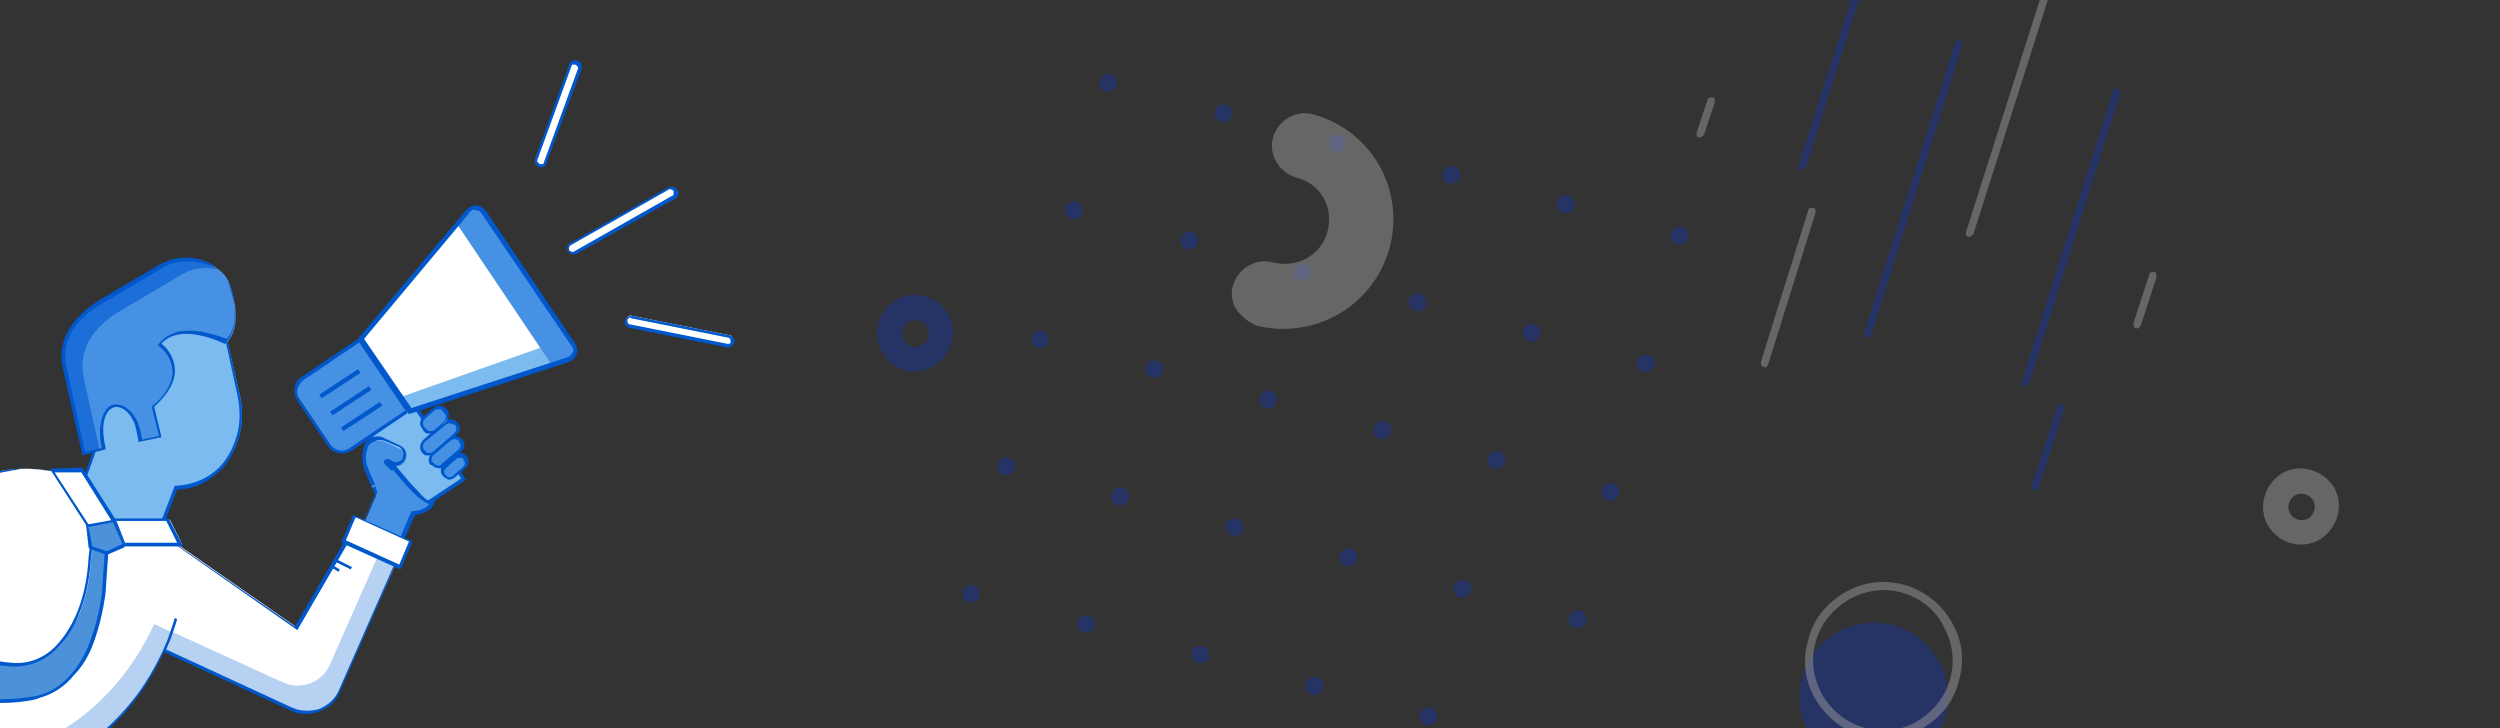 <svg width="206" height="60" viewBox="0 0 206 60" fill="none" xmlns="http://www.w3.org/2000/svg">
<rect x="0" y="0" width="206" height="60" fill="#333333" stroke="none"/>
<g clip-path="url(#clip0_2547_14688)">
<path d="M6 42.323L8 36.723L7.1 36.423L6.1 30.623L8.6 29.723L9.4 27.623L10.1 28.023L18.3 26.223L19.8 32.723C20 33.823 20 34.923 19.7 35.923C18.6 40.123 14.6 40.123 14.6 40.123L13.3 43.523L6 42.323Z" fill="#7CBBEF"/>
<path d="M13.3 43.723L5.8 42.423L7.8 36.823L7 36.523L5.9 30.623L8.4 29.723L9.2 27.623L10 28.023L18.3 26.123L19.8 32.723C20 33.823 20 34.923 19.7 36.023C19.4 37.023 19 37.823 18.4 38.523C17.9 39.023 17.3 39.523 16.7 39.823C15.7 40.323 14.9 40.323 14.6 40.323L13.3 43.723ZM6.1 42.223L13.1 43.423L14.4 40.023H14.5C14.5 40.023 15.5 40.023 16.6 39.523C18.1 38.823 19 37.623 19.5 35.923C19.8 34.923 19.8 33.823 19.6 32.723L18.2 26.323L10 28.123L9.4 27.823L8.6 29.823L6.2 30.723L7.2 36.323L8.1 36.623L6.1 42.223Z" fill="#0058CC"/>
<path d="M6.9 37.323L5.4 30.323C4.9 27.923 6.2 26.023 8.4 24.823L13.3 21.923C14.6 21.123 16.3 21.123 17.6 21.923C18.1 22.223 18.6 22.623 18.9 23.323C18.9 23.323 20.2 26.623 18.7 28.223C18.7 28.223 14.8 26.323 13.2 28.423C13.2 28.423 16.2 30.423 12.7 33.523L13.3 36.023L11.6 36.323C11.6 36.323 11.4 33.423 9.5 33.423C9.5 33.423 7.9 33.523 8.6 37.023L6.9 37.323Z" fill="#4691E3"/>
<path d="M18 22.223C16.9 21.923 15.7 22.123 14.8 22.723L9.9 25.623C7.7 26.923 6.4 28.823 6.9 31.123L8.2 37.023L6.9 37.323L5.4 30.323C4.9 27.923 6.2 26.023 8.4 24.823L13.3 21.923C14.6 21.123 16.3 21.123 17.6 21.923C17.7 22.023 17.8 22.123 18 22.223Z" fill="#1C6ED8"/>
<path d="M14.4 51.023C14.4 51.023 11.9 62.123 -0.4 64.923V38.923C-0.4 38.923 3.2 37.823 7.2 39.823L9.4 43.023H13.6L14 44.423L24.5 51.723L28.8 44.323L32.9 45.823L28 56.823C27.3 58.323 25.6 59.023 24.1 58.323L13.7 53.523" fill="white"/>
<path d="M32.8 45.923L27.9 56.923C27.2 58.423 25.5 59.123 24 58.423L13.5 53.523C12 57.023 8.2 62.923 -0.4 64.823V62.523C7.6 60.423 11.2 54.723 12.7 51.423L14 52.023H14.1L23.3 56.223C24.8 56.923 26.6 56.223 27.2 54.723L31.4 45.223L32.8 45.923Z" fill="#B6D1F2"/>
<path d="M32.2 38.523L30.2 38.723L31 40.823L30 43.123L29.6 44.023L33 44.923L34.2 42.323C35.9 42.223 35.9 40.923 35.9 40.923C34.5 40.423 32.9 39.123 32.2 38.523Z" fill="#4691E3"/>
<path d="M33 45.123L29.4 44.123L29.9 43.023L30.9 40.723L30 38.523L32.2 38.323C32.9 39.023 34.5 40.223 35.8 40.823H35.9V40.923C35.9 40.923 35.9 41.223 35.7 41.623C35.5 41.923 35.1 42.323 34.2 42.423L33 45.123ZM29.7 43.923L32.8 44.723L33.9 42.123H34C35.4 42.023 35.6 41.223 35.6 40.923C34.3 40.323 32.8 39.123 32.1 38.423L30.3 38.523L31.1 40.523L30 42.923L29.7 43.923Z" fill="#0058CC"/>
<path d="M-0.5 65.123V38.923H-0.4C-0.4 38.923 0.5 38.623 1.9 38.623C2.7 38.623 3.5 38.723 4.3 38.823C5.3 39.023 6.3 39.323 7.2 39.723L9.3 42.923H13.5L13.9 44.423L24.3 51.623L28.6 44.223L32.9 45.823L28 57.023C27.7 57.823 27.1 58.323 26.3 58.623C25.5 58.923 24.7 58.923 23.9 58.523L13.5 53.723C13.1 54.623 12.5 55.723 11.7 56.923C10.4 58.723 8.9 60.323 7.2 61.623C5 63.223 2.5 64.323 -0.4 65.023L-0.5 65.123ZM-0.2 39.023V64.723C6 63.223 9.6 59.623 11.6 56.823C12.7 55.223 13.4 53.723 13.8 52.723C14.2 51.623 14.4 50.923 14.4 50.923L14.6 51.023C14.6 51.023 14.4 51.723 14 52.823C13.9 53.023 13.8 53.223 13.7 53.523L24.1 58.323C24.8 58.623 25.6 58.623 26.3 58.423C27 58.123 27.6 57.623 27.9 56.923L32.7 46.023L28.8 44.523L24.5 51.923L13.8 44.423L13.4 43.023H9.2L7 39.723C5 38.723 3.1 38.623 1.8 38.623C0.8 38.823 -5.96046e-08 38.923 -0.2 39.023Z" fill="#0058CC"/>
<path d="M9.4 42.923L7.3 43.323L4.3 38.823H6.7L9.4 42.923Z" fill="white"/>
<path d="M7.2 43.423L4.1 38.623L6.8 38.523L9.6 42.923L7.2 43.423ZM4.5 38.923L7.3 43.223L9.2 42.923L6.7 38.923H4.5Z" fill="#0058CC"/>
<path d="M9.5 42.823L10.4 44.823H15L14 42.823H9.5Z" fill="white"/>
<path d="M10.2 45.023L9.2 42.723H13.9L15.1 45.023H10.2ZM9.6 42.923L10.3 44.723H14.6L13.7 42.923H9.6Z" fill="#0058CC"/>
<path d="M8.8 44.423L8.5 48.823C8.5 48.823 7.9 56.223 3 57.423C3 57.423 0.8 57.923 -1.8 57.623L-3 55.923L-1.4 54.323C-1.4 54.323 -0.6 54.723 1.1 54.823C2.5 54.923 3.8 54.323 4.8 53.323C6 52.023 7.3 49.823 7.5 46.023L7.7 44.223L8.8 44.423Z" fill="#4B92DB"/>
<path d="M0 57.923C-0.5 57.923 -1.1 57.923 -1.7 57.823C-1.7 57.823 -1.8 57.823 -1.8 57.723L-3 56.023C-3 56.023 -3 55.923 -3 55.823L-1.6 54.123C-1.6 54.123 -1.5 54.023 -1.4 54.123C-1.4 54.123 -0.6 54.523 1.1 54.623C2.5 54.723 3.8 54.123 4.7 53.123C5.8 51.923 7.1 49.723 7.3 45.923L7.5 44.123C7.5 44.123 7.5 44.023 7.6 44.023H7.7L8.9 44.323C9 44.323 9 44.423 9 44.423L8.7 48.823C8.7 48.823 8.5 50.723 7.8 52.723C7.4 53.923 6.8 54.923 6.1 55.623C5.3 56.623 4.3 57.223 3.2 57.523C3.1 57.623 1.8 57.923 0 57.923ZM-1.6 57.523C0.9 57.823 3 57.323 3.1 57.323C5.5 56.723 6.9 54.423 7.5 52.623C8.2 50.723 8.4 48.823 8.4 48.823L8.7 44.523L7.7 44.323L7.5 45.923C7.4 47.623 7.1 49.223 6.5 50.623C6.1 51.723 5.5 52.623 4.8 53.323C3.9 54.323 2.6 54.923 1.2 54.923C1.1 54.923 1.1 54.923 1 54.923C-0.4 54.823 -1.2 54.623 -1.5 54.423L-2.8 55.923L-1.6 57.523Z" fill="#0058CC"/>
<path d="M7.3 43.323L9.5 42.923L10.3 44.923L8.8 45.623L7.4 45.123L7.3 43.323Z" fill="#4B92DB"/>
<path d="M8.8 45.723L7.4 45.223L7.3 45.123L7.1 43.323C7.1 43.223 7.1 43.223 7.2 43.223L9.4 42.823C9.5 42.823 9.5 42.823 9.5 42.923L10.3 44.923C10.3 45.023 10.3 45.023 10.2 45.123L8.8 45.723C8.9 45.723 8.8 45.723 8.8 45.723ZM7.6 45.023L8.8 45.423L10.1 44.823L9.3 43.023L7.3 43.423L7.6 45.023Z" fill="#0058CC"/>
<path d="M27.8 46.123L27.7 46.323L28.9 46.923L29 46.723L27.8 46.123Z" fill="#0058CC"/>
<path d="M27.5 46.623L27.4 46.823L27.9 47.123L28 46.923L27.5 46.623Z" fill="#0058CC"/>
<path d="M44.7 13.623C44.6 13.723 44.5 13.723 44.4 13.623C44.2 13.523 44.1 13.323 44.2 13.123L47 5.423C47.1 5.223 47.3 5.123 47.5 5.223C47.7 5.323 47.8 5.523 47.7 5.723L44.9 13.423C44.9 13.523 44.8 13.623 44.7 13.623Z" fill="white"/>
<path d="M44.8 13.723C44.7 13.823 44.5 13.823 44.4 13.723C44.1 13.623 44 13.323 44.1 13.023L46.9 5.323C46.9 5.223 47 5.123 47.2 5.023C47.3 4.923 47.5 4.923 47.6 5.023C47.9 5.123 48 5.423 47.9 5.723L45 13.523C45 13.623 44.9 13.723 44.8 13.723ZM47.2 5.323C47.1 5.323 47.1 5.423 47.1 5.423L44.3 13.123C44.2 13.223 44.3 13.423 44.5 13.523C44.6 13.523 44.7 13.523 44.7 13.523C44.8 13.523 44.8 13.423 44.8 13.423L47.6 5.723C47.7 5.623 47.6 5.423 47.4 5.323C47.3 5.323 47.3 5.323 47.2 5.323Z" fill="#0058CC"/>
<path d="M60.2 28.423C60.1 28.423 60 28.523 59.9 28.423L51.9 26.823C51.7 26.823 51.5 26.523 51.6 26.323C51.6 26.123 51.9 25.923 52.1 26.023L60.1 27.623C60.3 27.623 60.5 27.923 60.4 28.123C60.4 28.223 60.3 28.323 60.2 28.423Z" fill="white"/>
<path d="M60.3 28.523C60.2 28.623 60.1 28.623 59.9 28.623L51.9 27.023C51.6 26.923 51.4 26.723 51.5 26.423C51.5 26.323 51.6 26.223 51.7 26.123C51.8 26.023 51.9 26.023 52.1 26.023L60.1 27.623C60.4 27.723 60.6 27.923 60.5 28.223C60.5 28.323 60.4 28.423 60.3 28.523ZM51.8 26.223C51.7 26.323 51.7 26.323 51.7 26.423C51.7 26.623 51.8 26.723 51.9 26.723L59.9 28.323C60 28.323 60 28.323 60.1 28.323C60.2 28.323 60.2 28.223 60.2 28.123C60.2 27.923 60.1 27.823 60 27.823L52 26.223C52 26.123 51.9 26.123 51.8 26.223Z" fill="#0058CC"/>
<path d="M47.4 20.823C47.2 20.923 47 20.823 46.9 20.623C46.8 20.423 46.9 20.223 47 20.123L55.1 15.523C55.3 15.423 55.5 15.523 55.6 15.723C55.7 15.923 55.6 16.123 55.5 16.223L47.4 20.823Z" fill="white"/>
<path d="M47.5 20.923C47.3 21.023 46.9 20.923 46.8 20.723C46.7 20.523 46.7 20.123 47 20.023L55.1 15.423C55.3 15.323 55.7 15.423 55.8 15.623C55.9 15.723 55.9 15.923 55.9 16.023C55.9 16.123 55.8 16.223 55.7 16.323L47.5 20.923ZM47.3 20.723L55.4 16.123C55.5 16.123 55.5 16.023 55.5 15.923C55.5 15.823 55.5 15.723 55.5 15.723C55.4 15.623 55.2 15.523 55.1 15.623L47 20.223C46.9 20.323 46.8 20.523 46.9 20.623C47 20.723 47.2 20.823 47.3 20.723Z" fill="#0058CC"/>
<path d="M33.9 44.623L29.2 42.523L28.3 44.623L33 46.723L33.9 44.623Z" fill="white"/>
<path d="M33 46.923L28.1 44.723L29.1 42.423L34 44.623L33 46.923ZM28.5 44.523L32.9 46.523L33.7 44.623L29.3 42.623L28.5 44.523Z" fill="#0058CC"/>
<path d="M34.1 33.423L38.2 39.423L35.4 41.323C35.4 41.323 34.6 41.523 30.4 35.923L34.1 33.423Z" fill="#7CBBEF"/>
<path d="M38.4 39.523L35.4 41.523C35.2 41.523 34.9 41.323 34.4 40.923C33.4 40.023 32.1 38.423 30.3 36.023L30.2 35.923L34.2 33.223L38.4 39.523ZM35.3 41.223L38 39.423L34.1 33.623L30.7 35.923C32.3 38.023 33.5 39.523 34.4 40.423C34.9 41.023 35.2 41.223 35.3 41.223Z" fill="#0058CC"/>
<path d="M28.9 37.023L33.7 33.823L29.8 27.923L25 31.123C24.4 31.523 24.2 32.323 24.7 32.923L27.2 36.623C27.5 37.223 28.3 37.423 28.9 37.023Z" fill="#4691E3"/>
<path d="M33.9 33.823L29 37.123C28.3 37.523 27.4 37.423 27 36.723L24.5 33.023C24.1 32.323 24.2 31.423 24.9 31.023L29.8 27.723L33.9 33.823ZM25 31.323C24.5 31.723 24.3 32.423 24.7 32.923L27.2 36.623C27.6 37.123 28.3 37.323 28.8 36.923L33.4 33.823L29.6 28.223L25 31.323Z" fill="#0058CC"/>
<path d="M29.7 27.923L33.7 33.923L46.8 29.623C47.3 29.423 47.5 28.823 47.2 28.423L39.8 17.523C39.5 17.123 38.8 17.023 38.5 17.423L29.7 27.923Z" fill="white"/>
<path d="M33.4 33.623L33.6 34.023L46.6 29.723C47.1 29.523 47.3 28.923 47 28.523L46.6 27.923L33 32.723L33.4 33.623Z" fill="#7CBBEF"/>
<path d="M29.5 30.423L26.3 32.523L26.5 32.823L29.7 30.723L29.5 30.423Z" fill="#0058CC"/>
<path d="M30.4 31.823L27.2 33.923L27.4 34.223L30.6 32.123L30.4 31.823Z" fill="#0058CC"/>
<path d="M31.3 33.123L28.1 35.223L28.3 35.523L31.5 33.423L31.3 33.123Z" fill="#0058CC"/>
<path d="M47.5 28.823L47 29.523L45.5 30.123L37.7 18.523L38.8 17.423L39.6 17.123L47.5 28.823Z" fill="#4691E3"/>
<path d="M46.9 29.823L33.7 34.123L29.5 27.923L38.4 17.323C38.6 17.123 38.9 16.923 39.2 16.923C39.5 16.923 39.8 17.123 40 17.323L47.4 28.323C47.6 28.623 47.6 28.923 47.5 29.223C47.4 29.423 47.3 29.623 47.1 29.723C47 29.723 46.9 29.723 46.9 29.823ZM38.7 17.523L30 27.923L33.9 33.623L46.8 29.423C47 29.323 47.1 29.223 47.2 29.023C47.3 28.823 47.2 28.623 47.1 28.523L39.7 17.623C39.6 17.423 39.4 17.323 39.2 17.323C39.1 17.323 38.9 17.323 38.8 17.423L38.7 17.523Z" fill="#0058CC"/>
<path d="M32.5 38.723C32.3 38.623 32 38.223 31.9 38.223V38.123C31.9 38.123 32 38.023 32 38.123L32.4 38.323C32.8 38.523 33.3 38.323 33.4 37.923C33.5 37.523 33.4 37.123 33 37.023L31.7 36.423C31.1 36.123 30.4 36.423 30.1 37.023V37.123C29.9 37.723 29.9 38.323 30.1 38.823L30.7 40.223" fill="#4691E3"/>
<path d="M30.6 40.023L30 38.623C29.8 38.023 29.8 37.423 30 36.823V36.723C30.1 36.423 30.4 36.123 30.7 36.023C31 35.923 31.4 35.923 31.7 36.123L33 36.723C33.4 36.923 33.6 37.423 33.4 37.823C33.3 38.023 33.1 38.223 32.9 38.323C32.7 38.423 32.4 38.423 32.2 38.323L32 38.123C32.1 38.223 32.3 38.423 32.5 38.623L32.3 38.823C32.3 38.823 31.8 38.323 31.7 38.223C31.6 38.123 31.6 38.023 31.7 37.923C31.8 37.823 31.9 37.823 32 37.823L32.4 38.023C32.6 38.123 32.7 38.123 32.9 38.023C33.1 37.923 33.2 37.823 33.2 37.623C33.3 37.323 33.2 37.023 32.9 36.823L31.7 36.323C31.4 36.223 31.2 36.223 30.9 36.323C30.6 36.423 30.4 36.623 30.3 36.823V36.923C30.1 37.423 30.1 38.023 30.3 38.523L30.9 39.923L30.6 40.023Z" fill="#0058CC"/>
<path d="M34.9 37.223C34.7 36.923 34.7 36.523 35 36.323L36.7 34.823C37 34.623 37.4 34.623 37.6 34.923C37.8 35.223 37.8 35.623 37.5 35.823L35.7 37.323C35.5 37.523 35.1 37.523 34.9 37.223Z" fill="#4691E3"/>
<path d="M35.1 37.523C35 37.523 34.9 37.423 34.8 37.323C34.5 37.023 34.6 36.523 34.9 36.223L36.6 34.723C36.9 34.423 37.4 34.523 37.7 34.823C37.8 35.023 37.9 35.123 37.9 35.323C37.9 35.523 37.8 35.723 37.6 35.823L35.9 37.323C35.7 37.423 35.6 37.523 35.4 37.523C35.2 37.523 35.1 37.523 35.1 37.523ZM37.2 34.923C37 34.823 36.8 34.923 36.7 35.023L35 36.423C34.8 36.623 34.8 36.923 35 37.123C35.1 37.223 35.2 37.323 35.3 37.323C35.4 37.323 35.6 37.323 35.7 37.223L37.4 35.723C37.5 35.623 37.6 35.523 37.6 35.423C37.6 35.323 37.6 35.123 37.5 35.023C37.3 34.923 37.3 34.923 37.2 34.923Z" fill="#0058CC"/>
<path d="M35.7 38.323C35.4 38.023 35.5 37.623 35.7 37.423L37.1 36.223C37.3 36.023 37.7 36.023 37.9 36.323H38C38.2 36.523 38.2 36.923 37.9 37.123L36.5 38.323C36.3 38.523 35.9 38.523 35.7 38.323Z" fill="#4691E3"/>
<path d="M35.9 38.523C35.8 38.523 35.7 38.423 35.6 38.323H35.5C35.2 38.023 35.3 37.623 35.6 37.323L37 36.123C37.1 36.023 37.3 35.923 37.5 35.923C37.7 35.923 37.9 36.023 38 36.123L38.1 36.223C38.4 36.523 38.3 36.923 38 37.223L36.6 38.423C36.4 38.623 36.1 38.623 35.9 38.523ZM37.6 36.223C37.4 36.123 37.3 36.223 37.1 36.323L35.7 37.523C35.5 37.723 35.5 38.023 35.7 38.123L35.8 38.223C36 38.423 36.3 38.423 36.4 38.223L37.8 37.023C38 36.823 38 36.523 37.8 36.423V36.323C37.8 36.223 37.7 36.223 37.6 36.223Z" fill="#0058CC"/>
<path d="M36.6 39.223C36.4 39.023 36.4 38.623 36.7 38.423L37.5 37.723C37.7 37.523 38.1 37.523 38.3 37.823C38.5 38.023 38.5 38.423 38.2 38.623L37.4 39.323C37.2 39.423 36.8 39.423 36.6 39.223Z" fill="#4691E3"/>
<path d="M36.8 39.423C36.7 39.423 36.6 39.323 36.5 39.223C36.2 38.923 36.3 38.423 36.6 38.223L37.4 37.523C37.5 37.423 37.7 37.323 37.9 37.323C38.1 37.323 38.3 37.423 38.4 37.523C38.5 37.623 38.6 37.823 38.6 38.023C38.6 38.223 38.5 38.423 38.4 38.523L37.5 39.323C37.4 39.423 37.2 39.523 37 39.523C36.9 39.523 36.9 39.523 36.8 39.423ZM38 37.723H37.9C37.8 37.723 37.7 37.723 37.6 37.823L36.8 38.523C36.7 38.623 36.6 38.723 36.6 38.823C36.6 38.923 36.6 39.023 36.7 39.123C36.8 39.223 36.9 39.323 37 39.323C37.1 39.323 37.2 39.323 37.3 39.223L38.1 38.523C38.2 38.423 38.3 38.323 38.3 38.223C38.3 38.123 38.3 38.023 38.2 37.923C38.1 37.723 38.1 37.723 38 37.723Z" fill="#0058CC"/>
<path d="M35 35.423L34.9 35.323C34.7 35.023 34.7 34.723 35 34.423L35.8 33.723C36.1 33.523 36.4 33.523 36.7 33.823L36.8 33.923C37 34.223 37 34.523 36.7 34.823L35.9 35.523C35.6 35.723 35.2 35.623 35 35.423Z" fill="#4691E3"/>
<path d="M35.2 35.723C35.1 35.723 35 35.623 34.9 35.523L34.8 35.323C34.5 35.023 34.6 34.523 34.9 34.323L35.7 33.623C35.8 33.523 36 33.423 36.2 33.423C36.4 33.423 36.6 33.523 36.7 33.623L36.8 33.723C37.1 34.023 37 34.523 36.7 34.723L36 35.523C35.9 35.623 35.7 35.723 35.5 35.723C35.4 35.723 35.3 35.723 35.2 35.723ZM36.3 33.723H36.2C36.1 33.723 35.9 33.723 35.8 33.823L35 34.523C34.8 34.723 34.8 35.023 35 35.223L35.1 35.323C35.2 35.423 35.3 35.523 35.4 35.523C35.5 35.523 35.7 35.523 35.8 35.423L36.6 34.723C36.8 34.523 36.8 34.223 36.6 34.023L36.5 33.923C36.4 33.823 36.4 33.723 36.3 33.723Z" fill="#0058CC"/>
<path d="M6.8 37.523L5.2 30.423C4.9 29.223 5.1 28.123 5.7 27.123C6.2 26.223 7.1 25.423 8.2 24.723L13.1 21.823C14.5 21.023 16.2 21.023 17.5 21.823C18.1 22.223 18.6 22.623 18.8 23.223C18.8 23.223 19.1 24.023 19.3 25.123C19.4 25.723 19.4 26.323 19.3 26.723C19.2 27.323 19 27.823 18.6 28.223V28.323H18.5C18.5 28.323 17.5 27.823 16.4 27.623C15 27.323 13.9 27.623 13.3 28.323C13.6 28.523 14.3 29.223 14.4 30.323C14.5 31.323 13.9 32.423 12.7 33.523L13.3 36.023L11.4 36.423V36.323C11.4 36.323 11.3 35.623 11.1 34.923C10.7 34.023 10.2 33.523 9.5 33.523C9.5 33.523 9.1 33.623 8.9 33.923C8.6 34.323 8.3 35.123 8.7 36.923V37.023L6.8 37.523ZM15.4 21.523C14.7 21.523 13.9 21.723 13.3 22.123L8.4 25.023C6.1 26.323 5 28.223 5.5 30.323L7 37.223L8.4 36.923C8.2 36.123 8.2 35.523 8.3 34.923C8.4 34.423 8.5 34.123 8.7 33.823C9 33.323 9.5 33.323 9.5 33.323C10.3 33.323 11 33.923 11.4 34.923C11.6 35.523 11.7 36.023 11.7 36.223L13.1 35.923L12.5 33.523L12.6 33.423C13.8 32.423 14.3 31.323 14.2 30.423C14.1 29.223 13.1 28.523 13.1 28.523L13 28.423L13.1 28.323C13.5 27.823 14 27.523 14.7 27.323C15.2 27.223 15.9 27.223 16.6 27.323C17.6 27.523 18.4 27.823 18.7 27.923C19.4 27.123 19.4 25.923 19.3 25.023C19.2 24.023 18.9 23.223 18.8 23.223C18.6 22.723 18.2 22.223 17.6 21.923C16.8 21.723 16.1 21.523 15.4 21.523Z" fill="#0058CC"/>
<g opacity="0.5">
<path opacity="0.5" d="M80.2 48.223C80.6 48.323 80.8 48.723 80.7 49.123C80.6 49.523 80.2 49.723 79.8 49.623C79.4 49.523 79.2 49.123 79.3 48.723C79.5 48.323 79.9 48.123 80.2 48.223Z" fill="#0032FB"/>
<path opacity="0.5" d="M83.1 37.723C83.5 37.823 83.7 38.223 83.6 38.623C83.5 39.023 83.1 39.223 82.7 39.123C82.3 39.023 82.1 38.623 82.2 38.223C82.3 37.823 82.7 37.623 83.1 37.723Z" fill="#0032FB"/>
<path opacity="0.5" d="M85.9 27.223C86.3 27.323 86.5 27.723 86.4 28.123C86.3 28.523 85.9 28.723 85.5 28.623C85.1 28.523 84.9 28.123 85 27.723C85.2 27.323 85.5 27.123 85.9 27.223Z" fill="#0032FB"/>
<path opacity="0.5" d="M88.3 18.023C88.7 18.123 89.1 17.923 89.2 17.523C89.3 17.123 89.1 16.723 88.7 16.623C88.3 16.523 87.9 16.723 87.8 17.123C87.7 17.523 88 17.923 88.3 18.023Z" fill="#0032FB"/>
<path opacity="0.5" d="M91.5 6.123C91.9 6.223 92.1 6.623 92 7.023C91.9 7.423 91.5 7.623 91.1 7.523C90.7 7.423 90.5 7.023 90.6 6.623C90.8 6.223 91.1 6.023 91.5 6.123Z" fill="#0032FB"/>
<path opacity="0.5" d="M89.7 50.723C90.1 50.823 90.3 51.223 90.2 51.623C90.1 52.023 89.7 52.223 89.3 52.123C88.9 52.023 88.7 51.623 88.8 51.223C88.9 50.823 89.3 50.623 89.7 50.723Z" fill="#0032FB"/>
<path opacity="0.5" d="M92.5 40.223C92.9 40.323 93.1 40.723 93 41.123C92.9 41.523 92.5 41.723 92.1 41.623C91.7 41.523 91.5 41.123 91.6 40.723C91.7 40.323 92.1 40.123 92.5 40.223Z" fill="#0032FB"/>
<path opacity="0.5" d="M95.3 29.723C95.7 29.823 95.9 30.223 95.8 30.623C95.7 31.023 95.3 31.223 94.9 31.123C94.5 31.023 94.3 30.623 94.4 30.223C94.5 29.823 94.9 29.623 95.3 29.723Z" fill="#0032FB"/>
<path opacity="0.5" d="M97.8 20.523C98.2 20.623 98.6 20.423 98.7 20.023C98.8 19.623 98.6 19.223 98.2 19.123C97.8 19.023 97.4 19.223 97.3 19.623C97.2 20.023 97.4 20.423 97.8 20.523Z" fill="#0032FB"/>
<path opacity="0.5" d="M100.6 10.023C101 10.123 101.4 9.923 101.5 9.523C101.6 9.123 101.4 8.723 101 8.623C100.6 8.523 100.2 8.723 100.1 9.123C100 9.523 100.2 9.923 100.6 10.023Z" fill="#0032FB"/>
<path opacity="0.5" d="M98.7 54.623C99.1 54.723 99.5 54.523 99.6 54.123C99.7 53.723 99.5 53.323 99.1 53.223C98.7 53.123 98.3 53.323 98.2 53.723C98.1 54.123 98.3 54.523 98.7 54.623Z" fill="#0032FB"/>
<path opacity="0.5" d="M101.5 44.123C101.9 44.223 102.3 44.023 102.4 43.623C102.5 43.223 102.3 42.823 101.9 42.723C101.5 42.623 101.1 42.823 101 43.223C100.9 43.623 101.2 44.023 101.5 44.123Z" fill="#0032FB"/>
<path opacity="0.5" d="M104.7 32.223C105.1 32.323 105.3 32.723 105.2 33.123C105.1 33.523 104.7 33.723 104.3 33.623C103.9 33.523 103.7 33.123 103.8 32.723C104 32.323 104.3 32.123 104.7 32.223Z" fill="#0032FB"/>
<path opacity="0.5" d="M107.5 21.723C107.9 21.823 108.1 22.223 108 22.623C107.9 23.023 107.5 23.223 107.1 23.123C106.7 23.023 106.5 22.623 106.6 22.223C106.8 21.823 107.2 21.623 107.5 21.723Z" fill="#0032FB"/>
<path opacity="0.5" d="M110.4 11.123C110.8 11.223 111 11.623 110.9 12.023C110.8 12.423 110.4 12.623 110 12.523C109.6 12.423 109.4 12.023 109.5 11.623C109.6 11.223 110 11.023 110.4 11.123Z" fill="#0032FB"/>
<path opacity="0.5" d="M108.5 55.823C108.9 55.923 109.1 56.323 109 56.723C108.9 57.123 108.5 57.323 108.1 57.223C107.7 57.123 107.5 56.723 107.6 56.323C107.7 55.923 108.1 55.723 108.5 55.823Z" fill="#0032FB"/>
<path opacity="0.5" d="M111.3 45.223C111.7 45.323 111.9 45.723 111.8 46.123C111.7 46.523 111.3 46.723 110.9 46.623C110.5 46.523 110.3 46.123 110.4 45.723C110.6 45.423 110.9 45.123 111.3 45.223Z" fill="#0032FB"/>
<path opacity="0.5" d="M114.1 34.723C114.5 34.823 114.7 35.223 114.6 35.623C114.5 36.023 114.1 36.223 113.7 36.123C113.3 36.023 113.1 35.623 113.2 35.223C113.4 34.823 113.8 34.623 114.1 34.723Z" fill="#0032FB"/>
<path opacity="0.5" d="M116.6 25.623C117 25.723 117.4 25.523 117.5 25.123C117.6 24.723 117.4 24.323 117 24.223C116.6 24.123 116.2 24.323 116.1 24.723C116 25.123 116.2 25.523 116.6 25.623Z" fill="#0032FB"/>
<path opacity="0.5" d="M119.8 13.723C120.2 13.823 120.4 14.223 120.3 14.623C120.2 15.023 119.8 15.223 119.4 15.123C119 15.023 118.8 14.623 118.9 14.223C119 13.823 119.4 13.623 119.8 13.723Z" fill="#0032FB"/>
<path opacity="0.5" d="M117.9 58.323C118.3 58.423 118.5 58.823 118.4 59.223C118.3 59.623 117.9 59.823 117.5 59.723C117.1 59.623 116.9 59.223 117 58.823C117.2 58.423 117.5 58.223 117.9 58.323Z" fill="#0032FB"/>
<path opacity="0.5" d="M120.7 47.823C121.1 47.923 121.3 48.323 121.2 48.723C121.1 49.123 120.7 49.323 120.3 49.223C119.9 49.123 119.7 48.723 119.8 48.323C120 47.923 120.3 47.723 120.7 47.823Z" fill="#0032FB"/>
<path opacity="0.5" d="M123.5 37.223C123.9 37.323 124.1 37.723 124 38.123C123.9 38.523 123.5 38.723 123.1 38.623C122.7 38.523 122.5 38.123 122.6 37.723C122.8 37.323 123.1 37.123 123.5 37.223Z" fill="#0032FB"/>
<path opacity="0.5" d="M126 28.123C126.4 28.223 126.8 28.023 126.9 27.623C127 27.223 126.8 26.823 126.4 26.723C126 26.623 125.6 26.823 125.5 27.223C125.4 27.623 125.6 28.023 126 28.123Z" fill="#0032FB"/>
<path opacity="0.5" d="M128.8 17.523C129.2 17.623 129.6 17.423 129.7 17.023C129.8 16.623 129.6 16.223 129.2 16.123C128.8 16.023 128.4 16.223 128.3 16.623C128.2 17.023 128.4 17.423 128.8 17.523Z" fill="#0032FB"/>
<path opacity="0.5" d="M129.8 51.723C130.2 51.823 130.6 51.623 130.7 51.223C130.8 50.823 130.6 50.423 130.2 50.323C129.8 50.223 129.4 50.423 129.3 50.823C129.2 51.223 129.4 51.623 129.8 51.723Z" fill="#0032FB"/>
<path opacity="0.5" d="M132.9 39.823C133.3 39.923 133.5 40.323 133.4 40.723C133.3 41.123 132.9 41.323 132.5 41.223C132.1 41.123 131.9 40.723 132 40.323C132.2 39.923 132.6 39.723 132.9 39.823Z" fill="#0032FB"/>
<path opacity="0.5" d="M135.8 29.223C136.2 29.323 136.4 29.723 136.3 30.123C136.2 30.523 135.8 30.723 135.4 30.623C135 30.523 134.8 30.123 134.9 29.723C135 29.323 135.4 29.123 135.8 29.223Z" fill="#0032FB"/>
<path opacity="0.5" d="M138.6 18.723C139 18.823 139.2 19.223 139.1 19.623C139 20.023 138.6 20.223 138.2 20.123C137.8 20.023 137.6 19.623 137.7 19.223C137.8 18.823 138.2 18.623 138.6 18.723Z" fill="#0032FB"/>
<path opacity="0.5" d="M162.2 19.523C162 19.523 162 19.323 162 19.123L169.5 -4.477C169.5 -4.677 169.7 -4.677 169.9 -4.677C170.1 -4.677 170.1 -4.477 170.1 -4.277L162.6 19.323C162.5 19.423 162.3 19.523 162.2 19.523Z" fill="white"/>
<path opacity="0.5" d="M153.8 27.823C153.6 27.823 153.6 27.623 153.6 27.423L161.1 3.523C161.1 3.323 161.3 3.323 161.5 3.323C161.7 3.323 161.7 3.523 161.7 3.723L154.2 27.623C154.1 27.723 153.9 27.823 153.8 27.823Z" fill="#0032FB"/>
<path opacity="0.5" d="M166.8 31.823C166.6 31.823 166.6 31.623 166.6 31.423L174.1 7.523C174.1 7.323 174.3 7.323 174.5 7.323C174.7 7.323 174.7 7.523 174.7 7.723L167.2 31.623C167.1 31.823 166.9 31.923 166.8 31.823Z" fill="#0032FB"/>
<path opacity="0.5" d="M145.3 30.223C145.1 30.223 145.1 30.023 145.1 29.823L149 17.323C149 17.123 149.2 17.123 149.4 17.123C149.6 17.123 149.6 17.323 149.6 17.523L145.7 30.023C145.6 30.223 145.5 30.323 145.3 30.223Z" fill="white"/>
<path opacity="0.5" d="M167.6 40.423C167.4 40.423 167.4 40.223 167.4 40.023L169.5 33.523C169.5 33.323 169.7 33.323 169.9 33.323C170.1 33.323 170.1 33.523 170.1 33.723L168 40.223C167.9 40.323 167.8 40.423 167.6 40.423Z" fill="#0032FB"/>
<path opacity="0.5" d="M148.4 14.023C148.2 14.023 148.2 13.823 148.2 13.623L153.4 -2.777C153.4 -2.977 153.6 -2.977 153.8 -2.977C154 -2.977 154 -2.777 154 -2.577L148.8 13.823C148.7 13.923 148.5 14.023 148.4 14.023Z" fill="#0032FB"/>
<path opacity="0.5" d="M176 27.023C175.8 27.023 175.8 26.823 175.8 26.623L177.1 22.623C177.1 22.423 177.3 22.423 177.5 22.423C177.7 22.423 177.7 22.623 177.7 22.823L176.4 26.823C176.3 27.023 176.1 27.123 176 27.023Z" fill="white"/>
<path opacity="0.5" d="M140 11.323C139.8 11.323 139.8 11.123 139.8 10.923L140.7 8.223C140.7 8.023 140.9 8.023 141.1 8.023C141.3 8.023 141.3 8.223 141.3 8.423L140.4 11.123C140.3 11.223 140.2 11.323 140 11.323Z" fill="white"/>
<path opacity="0.5" d="M152.8 63.323C156.1 64.223 159.4 62.223 160.3 59.023C161.2 55.723 159.2 52.423 156 51.523C152.7 50.623 149.4 52.623 148.5 55.823C147.6 59.023 149.5 62.423 152.8 63.323Z" fill="#0032FB"/>
<path opacity="0.5" d="M153.5 60.623C151.9 60.223 150.5 59.123 149.6 57.623C148.7 56.123 148.5 54.423 149 52.723C149.4 51.023 150.5 49.723 152 48.823C155.1 47.023 159 48.123 160.8 51.223C161.7 52.723 161.9 54.423 161.4 56.123C161 57.823 159.9 59.123 158.4 60.023C156.9 60.923 155.1 61.023 153.5 60.623ZM156.7 48.823C155.3 48.423 153.7 48.623 152.3 49.423C151 50.223 150 51.423 149.6 52.923C149.2 54.423 149.4 55.923 150.2 57.323C151.8 60.023 155.3 61.023 158 59.423C159.3 58.623 160.3 57.423 160.7 55.923C161.1 54.423 160.9 52.923 160.1 51.523C159.4 50.123 158.1 49.223 156.7 48.823Z" fill="white"/>
<path opacity="0.5" d="M101.9 25.523C101.5 24.923 101.4 24.223 101.6 23.523C102 22.123 103.5 21.223 104.9 21.623C106.9 22.123 108.9 21.023 109.4 19.023C109.9 17.023 108.8 15.123 106.8 14.623C105.4 14.223 104.5 12.723 104.9 11.323C105.3 9.923 106.8 9.023 108.2 9.423C113 10.723 115.8 15.623 114.5 20.423C113.2 25.223 108.3 28.023 103.5 26.823C102.9 26.523 102.3 26.123 101.9 25.523Z" fill="white"/>
<path opacity="0.5" d="M186.9 43.323C186 41.823 186.6 39.923 188 39.023C189.5 38.123 191.4 38.723 192.3 40.123C193.2 41.623 192.6 43.523 191.2 44.423C189.7 45.323 187.8 44.823 186.9 43.323ZM190.6 41.223C190.3 40.723 189.6 40.523 189.1 40.823C188.6 41.123 188.4 41.823 188.7 42.323C189 42.823 189.7 43.023 190.2 42.723C190.7 42.423 190.9 41.723 190.6 41.223Z" fill="white"/>
<path opacity="0.5" d="M72.7 29.023C71.8 27.523 72.4 25.623 73.8 24.723C75.3 23.823 77.2 24.423 78.1 25.823C79 27.323 78.4 29.223 77 30.123C75.4 31.123 73.5 30.523 72.7 29.023ZM76.4 26.923C76.1 26.423 75.4 26.223 74.9 26.523C74.3 26.823 74.2 27.523 74.5 28.023C74.8 28.623 75.5 28.723 76 28.423C76.5 28.123 76.7 27.523 76.4 26.923Z" fill="#0032FB"/>
</g>
</g>
<defs>
<clipPath id="clip0_2547_14688">
<rect width="206" height="60" fill="white"/>
</clipPath>
</defs>
</svg>
